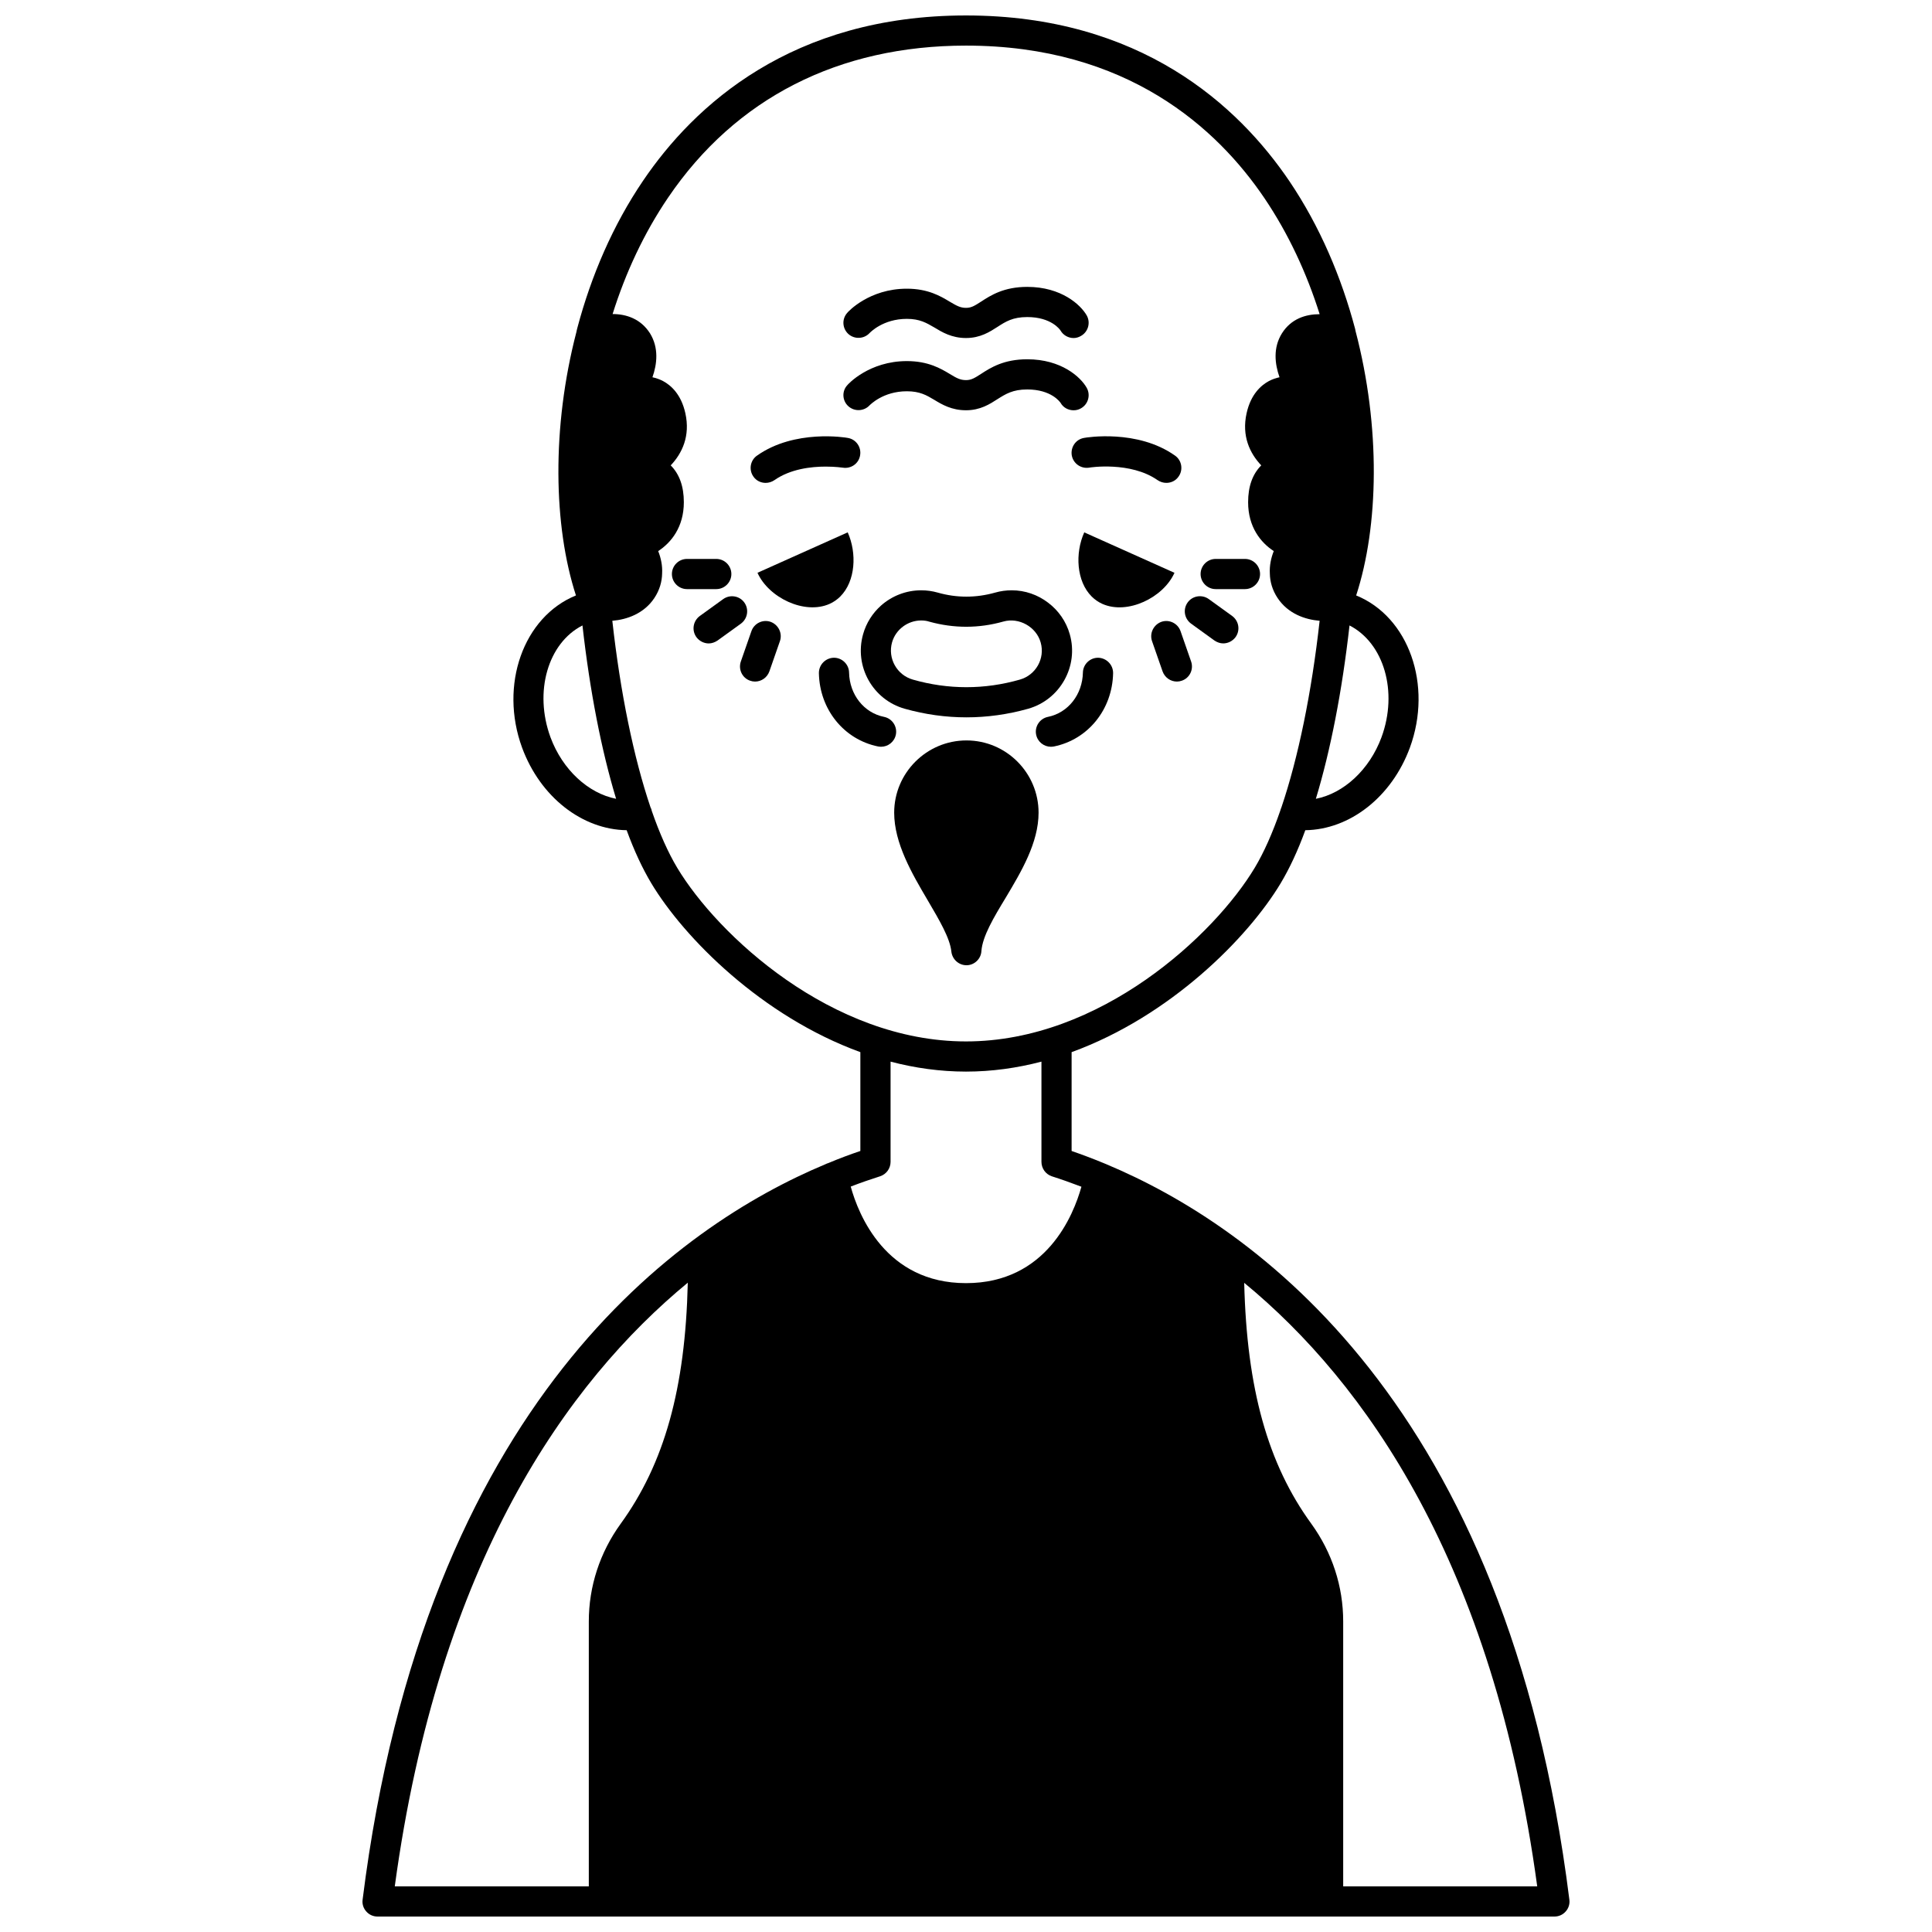 <?xml version="1.0" encoding="UTF-8"?>
<!-- Uploaded to: SVG Repo, www.svgrepo.com, Generator: SVG Repo Mixer Tools -->
<svg width="800px" height="800px" version="1.1" viewBox="144 144 512 512" xmlns="http://www.w3.org/2000/svg">
 <defs>
  <clipPath id="a">
   <path d="m240 148.09h320v503.81h-320z"/>
  </clipPath>
 </defs>
 <path d="m466.17 300.12h7.758c2.199 0 4-1.801 4-4 0-2.199-1.801-4-4-4h-7.758c-2.199 0-4 1.801-4 4 0 2.199 1.801 4 4 4z"/>
 <path d="m465.85 313.75c0.719 0.48 1.52 0.758 2.32 0.758 1.238 0 2.481-0.602 3.277-1.68 1.281-1.801 0.879-4.277-0.918-5.598l-6.199-4.477c-1.801-1.281-4.32-0.879-5.598 0.918-1.281 1.801-0.879 4.277 0.918 5.598z"/>
 <path d="m455.25 295.8-23.91-10.715c-2.481 5.519-2.078 12.957 1.961 16.992 0.801 0.801 1.758 1.48 2.84 1.961 6.637 2.957 16.152-1.641 19.109-8.238z"/>
 <path d="m456.86 311.27c-0.719-2.078-3-3.199-5.078-2.481-2.078 0.758-3.199 3.039-2.481 5.117l2.801 8.035c0.602 1.641 2.121 2.68 3.797 2.68 0.441 0 0.879-0.078 1.32-0.238 2.078-0.719 3.16-3 2.438-5.078z"/>
 <g clip-path="url(#a)">
  <path d="m437.3 452.58c-0.039 0-0.039-0.039-0.078-0.039-0.281-0.121-0.602-0.238-0.879-0.359-3-1.238-5.797-2.277-8.355-3.16v-26.191c26.148-9.516 46.742-30.309 55.418-44.781 2.32-3.879 4.519-8.559 6.516-14.035 11.754-0.16 22.871-8.758 27.711-21.871 6.078-16.594-0.281-34.668-14.234-40.344 5.996-18.395 6.516-44.582-0.16-70.055-0.039-0.238-0.078-0.441-0.121-0.602-3.637-13.715-9.355-27.191-17.395-39.105-13.555-20.031-39.465-43.941-85.727-43.941-46.141 0-72.012 23.789-85.566 43.785-8.035 11.836-13.754 25.23-17.395 38.906-0.121 0.398-0.199 0.801-0.281 1.199-6.598 25.352-6.078 51.461-0.121 69.812-13.953 5.68-20.352 23.75-14.273 40.344 4.84 13.113 15.953 21.711 27.711 21.871 2 5.477 4.199 10.156 6.516 14.035 8.676 14.473 29.27 35.266 55.418 44.781v26.191c-2.598 0.879-5.438 1.918-8.477 3.199-0.281 0.078-0.559 0.199-0.801 0.32-38.547 16.113-106.12 62.938-122.63 194.89-0.16 1.121 0.199 2.277 0.961 3.117 0.758 0.879 1.84 1.359 3 1.359h311.88c1.16 0 2.238-0.48 3-1.359 0.758-0.84 1.121-2 0.961-3.117-16.477-131.83-84.012-178.69-122.6-194.85zm72.812-113.2c-3.199 8.637-10.035 14.875-17.395 16.312 3.879-12.797 6.957-28.508 8.918-45.941 9.117 4.676 12.918 17.551 8.477 29.629zm-220.23 0c-4.438-12.117-0.641-24.992 8.477-29.629 1.961 17.434 5.039 33.148 8.918 45.941-7.359-1.441-14.195-7.676-17.395-16.312zm33.586 34.586c-2.398-4-4.68-9.117-6.758-15.113-0.039-0.359-0.199-0.641-0.32-0.918-4.438-13.113-7.996-30.348-10.117-49.422 3.879-0.32 8.355-1.879 11.117-5.996 1.441-2.16 2.039-4.398 2.078-6.516 0.121-2.121-0.32-4.16-1.039-5.957 3.438-2.238 6.797-6.359 6.797-12.957 0-4.16-1.16-7.438-3.481-9.758 3-3.16 5.238-7.758 3.879-13.836-1.121-5.039-3.84-7.398-5.918-8.516-0.918-0.48-1.879-0.801-2.801-1 1.238-3.519 1.719-7.797-0.641-11.637-2.438-3.84-6.277-5.117-9.918-5.117 3.398-10.836 8.277-21.391 14.715-30.867 17.883-26.355 45.191-40.27 78.938-40.27 42.785 0 66.613 21.992 79.09 40.426 6.398 9.477 11.234 19.953 14.633 30.75-3.68 0-7.559 1.199-9.996 5.078-2.398 3.84-1.879 8.117-0.641 11.637-0.918 0.199-1.879 0.52-2.801 1-2.078 1.121-4.797 3.481-5.918 8.516-1.359 6.078 0.879 10.676 3.879 13.836-2.32 2.32-3.481 5.598-3.481 9.758 0 6.598 3.359 10.715 6.797 12.957-0.719 1.801-1.16 3.84-1.039 5.957 0.039 2.121 0.641 4.359 2.078 6.516 2.758 4.117 7.238 5.68 11.117 5.996-2.121 19.074-5.68 36.305-10.117 49.422-0.121 0.281-0.238 0.602-0.32 0.918-2.078 5.996-4.359 11.117-6.758 15.113-10.668 17.793-40.898 46.023-76.523 46.023s-65.855-28.23-76.531-46.023zm53.742 81.77c1.719-0.559 2.801-2.121 2.801-3.84v-26.551c6.398 1.68 13.113 2.641 19.992 2.641s13.594-0.961 19.992-2.641v26.551c0 1.719 1.078 3.277 2.758 3.84 2.398 0.758 5 1.68 7.836 2.758-2.078 7.438-9.238 25.551-30.59 25.551-21.273 0-28.508-18.152-30.547-25.59 2.797-1.082 5.398-1.961 7.758-2.719zm-128.59 188.17c11.676-85.969 45.703-133.63 77.652-159.98-0.641 28.07-6.238 47.98-17.793 63.895-5.519 7.637-8.438 16.594-8.438 25.871v70.215zm251.34 0v-70.215c0-9.277-2.918-18.234-8.438-25.871-11.555-15.875-17.113-35.828-17.793-63.855 31.949 26.309 65.977 74.012 77.652 159.94z"/>
 </g>
 <path d="m428.03 264.69c0.398 2.16 2.438 3.598 4.637 3.238 0.078-0.039 10.914-1.719 18.113 3.32 0.719 0.48 1.52 0.719 2.32 0.719 1.238 0 2.481-0.559 3.238-1.68 1.281-1.801 0.84-4.32-0.961-5.559-9.957-7.039-23.512-4.797-24.07-4.68-2.199 0.359-3.637 2.441-3.277 4.641z"/>
 <path d="m435.06 318.31h-0.078c-2.16 0-3.957 1.758-4 3.918-0.121 5.836-3.918 10.676-9.277 11.754-2.16 0.441-3.559 2.559-3.117 4.719 0.398 1.918 2.078 3.199 3.918 3.199 0.281 0 0.559-0.039 0.801-0.078 9.035-1.84 15.473-9.797 15.676-19.395 0.039-2.238-1.723-4.035-3.922-4.117z"/>
 <path d="m400.2 399.8c2.039-0.039 3.758-1.68 3.879-3.719 0.281-3.957 3.277-8.957 6.477-14.234 4.078-6.836 8.676-14.516 8.676-22.473 0-10.555-8.559-19.152-19.113-19.152-10.555 0-19.152 8.598-19.152 19.152 0 8.078 4.719 16.152 8.918 23.27 3 5.117 5.879 9.957 6.238 13.555 0.238 2.039 1.961 3.598 4 3.598 0 0.004 0.039 0.004 0.078 0.004z"/>
 <path d="m427.51 312.11c-0.961-3.438-3.039-6.359-5.758-8.398-2.719-2.078-6.078-3.277-9.637-3.277-1.48 0-2.957 0.199-4.359 0.602-5.117 1.441-10.234 1.441-15.273 0-1.398-0.398-2.879-0.602-4.359-0.602-4.039 0-7.797 1.52-10.637 4.039-2.238 2-3.918 4.598-4.758 7.598-2.398 8.477 2.519 17.352 11.035 19.754 5.398 1.52 10.875 2.277 16.355 2.277 5.438 0 10.957-0.758 16.355-2.277 8.473-2.402 13.434-11.281 11.035-19.715zm-13.238 11.992c-9.355 2.68-18.992 2.68-28.348 0-4.238-1.199-6.719-5.637-5.519-9.875 0.961-3.398 4.16-5.797 7.719-5.797 0.719 0 1.441 0.078 2.16 0.32 6.516 1.801 13.113 1.801 19.633-0.039 4.117-1.16 8.715 1.398 9.875 5.559 1.199 4.234-1.281 8.633-5.519 9.832z"/>
 <path d="m374.45 232.26c0.16-0.16 3.559-3.758 9.875-3.758 3.438 0 5.199 1.078 7.277 2.277 2.039 1.238 4.598 2.801 8.398 2.801 3.797 0 6.316-1.641 8.355-2.957 2.16-1.398 4.039-2.598 7.879-2.598 6.359 0 8.676 3.32 8.836 3.598 0.719 1.238 2.078 1.961 3.438 1.961 0.68 0 1.359-0.199 1.961-0.559 1.918-1.078 2.598-3.519 1.52-5.438-1.598-2.801-6.719-7.559-15.754-7.559-6.199 0-9.676 2.238-12.195 3.879-1.801 1.16-2.641 1.68-4.039 1.68-1.52 0-2.481-0.559-4.32-1.641-2.398-1.441-5.719-3.438-11.355-3.438-9.996 0-15.594 6.117-15.793 6.398-1.48 1.641-1.32 4.117 0.281 5.598 1.641 1.473 4.156 1.352 5.637-0.246z"/>
 <path d="m374.45 251.41c0.16-0.121 3.559-3.719 9.875-3.719 3.438 0 5.199 1.039 7.277 2.277 2.039 1.238 4.598 2.758 8.398 2.758 3.797 0 6.316-1.641 8.355-2.957 2.16-1.359 4.039-2.559 7.879-2.559 6.359 0 8.676 3.32 8.836 3.559 0.719 1.281 2.078 1.961 3.438 1.961 0.68 0 1.359-0.16 1.961-0.52 1.918-1.078 2.598-3.519 1.52-5.438-1.598-2.84-6.719-7.559-15.754-7.559-6.199 0-9.676 2.199-12.195 3.84-1.801 1.16-2.641 1.68-4.039 1.68-1.52 0-2.481-0.52-4.32-1.641-2.398-1.441-5.719-3.398-11.355-3.398-9.996 0-15.594 6.117-15.793 6.398-1.48 1.598-1.32 4.117 0.281 5.559 1.641 1.477 4.156 1.359 5.637-0.242z"/>
 <path d="m366.69 302.07c4.039-4.039 4.438-11.477 1.961-16.992l-23.91 10.715c2.957 6.598 12.477 11.195 19.113 8.238 1.078-0.48 2.039-1.16 2.836-1.961z"/>
 <path d="m378.29 333.98c-5.359-1.078-9.156-5.918-9.277-11.754-0.039-2.16-1.84-3.918-4-3.918h-0.078c-2.199 0.078-3.957 1.879-3.918 4.117 0.199 9.598 6.637 17.555 15.676 19.395 0.238 0.039 0.52 0.078 0.801 0.078 1.84 0 3.519-1.281 3.918-3.199 0.438-2.16-0.961-4.281-3.121-4.719z"/>
 <path d="m346.9 271.97c0.801 0 1.598-0.238 2.32-0.719 4.277-3 9.797-3.598 13.594-3.598 2.641 0 4.477 0.281 4.519 0.281 2.199 0.359 4.238-1.078 4.598-3.238 0.398-2.199-1.078-4.277-3.238-4.637-0.559-0.121-14.113-2.359-24.07 4.68-1.801 1.238-2.238 3.758-0.961 5.559 0.758 1.109 1.996 1.672 3.238 1.672z"/>
 <path d="m348.21 308.79c-2.078-0.719-4.359 0.398-5.078 2.481l-2.801 8.035c-0.719 2.078 0.359 4.359 2.438 5.078 0.441 0.16 0.879 0.238 1.32 0.238 1.68 0 3.199-1.039 3.797-2.68l2.801-8.035c0.723-2.078-0.395-4.359-2.477-5.117z"/>
 <path d="m341.26 303.68c-1.281-1.801-3.797-2.199-5.598-0.918l-6.199 4.477c-1.801 1.32-2.199 3.797-0.918 5.598 0.801 1.078 2.039 1.68 3.277 1.68 0.801 0 1.598-0.281 2.32-0.758l6.199-4.477c1.797-1.324 2.199-3.805 0.918-5.602z"/>
 <path d="m337.82 296.12c0-2.199-1.801-4-4-4h-7.758c-2.199 0-4 1.801-4 4 0 2.199 1.801 4 4 4h7.758c2.199 0 4-1.801 4-4z"/>
</svg>